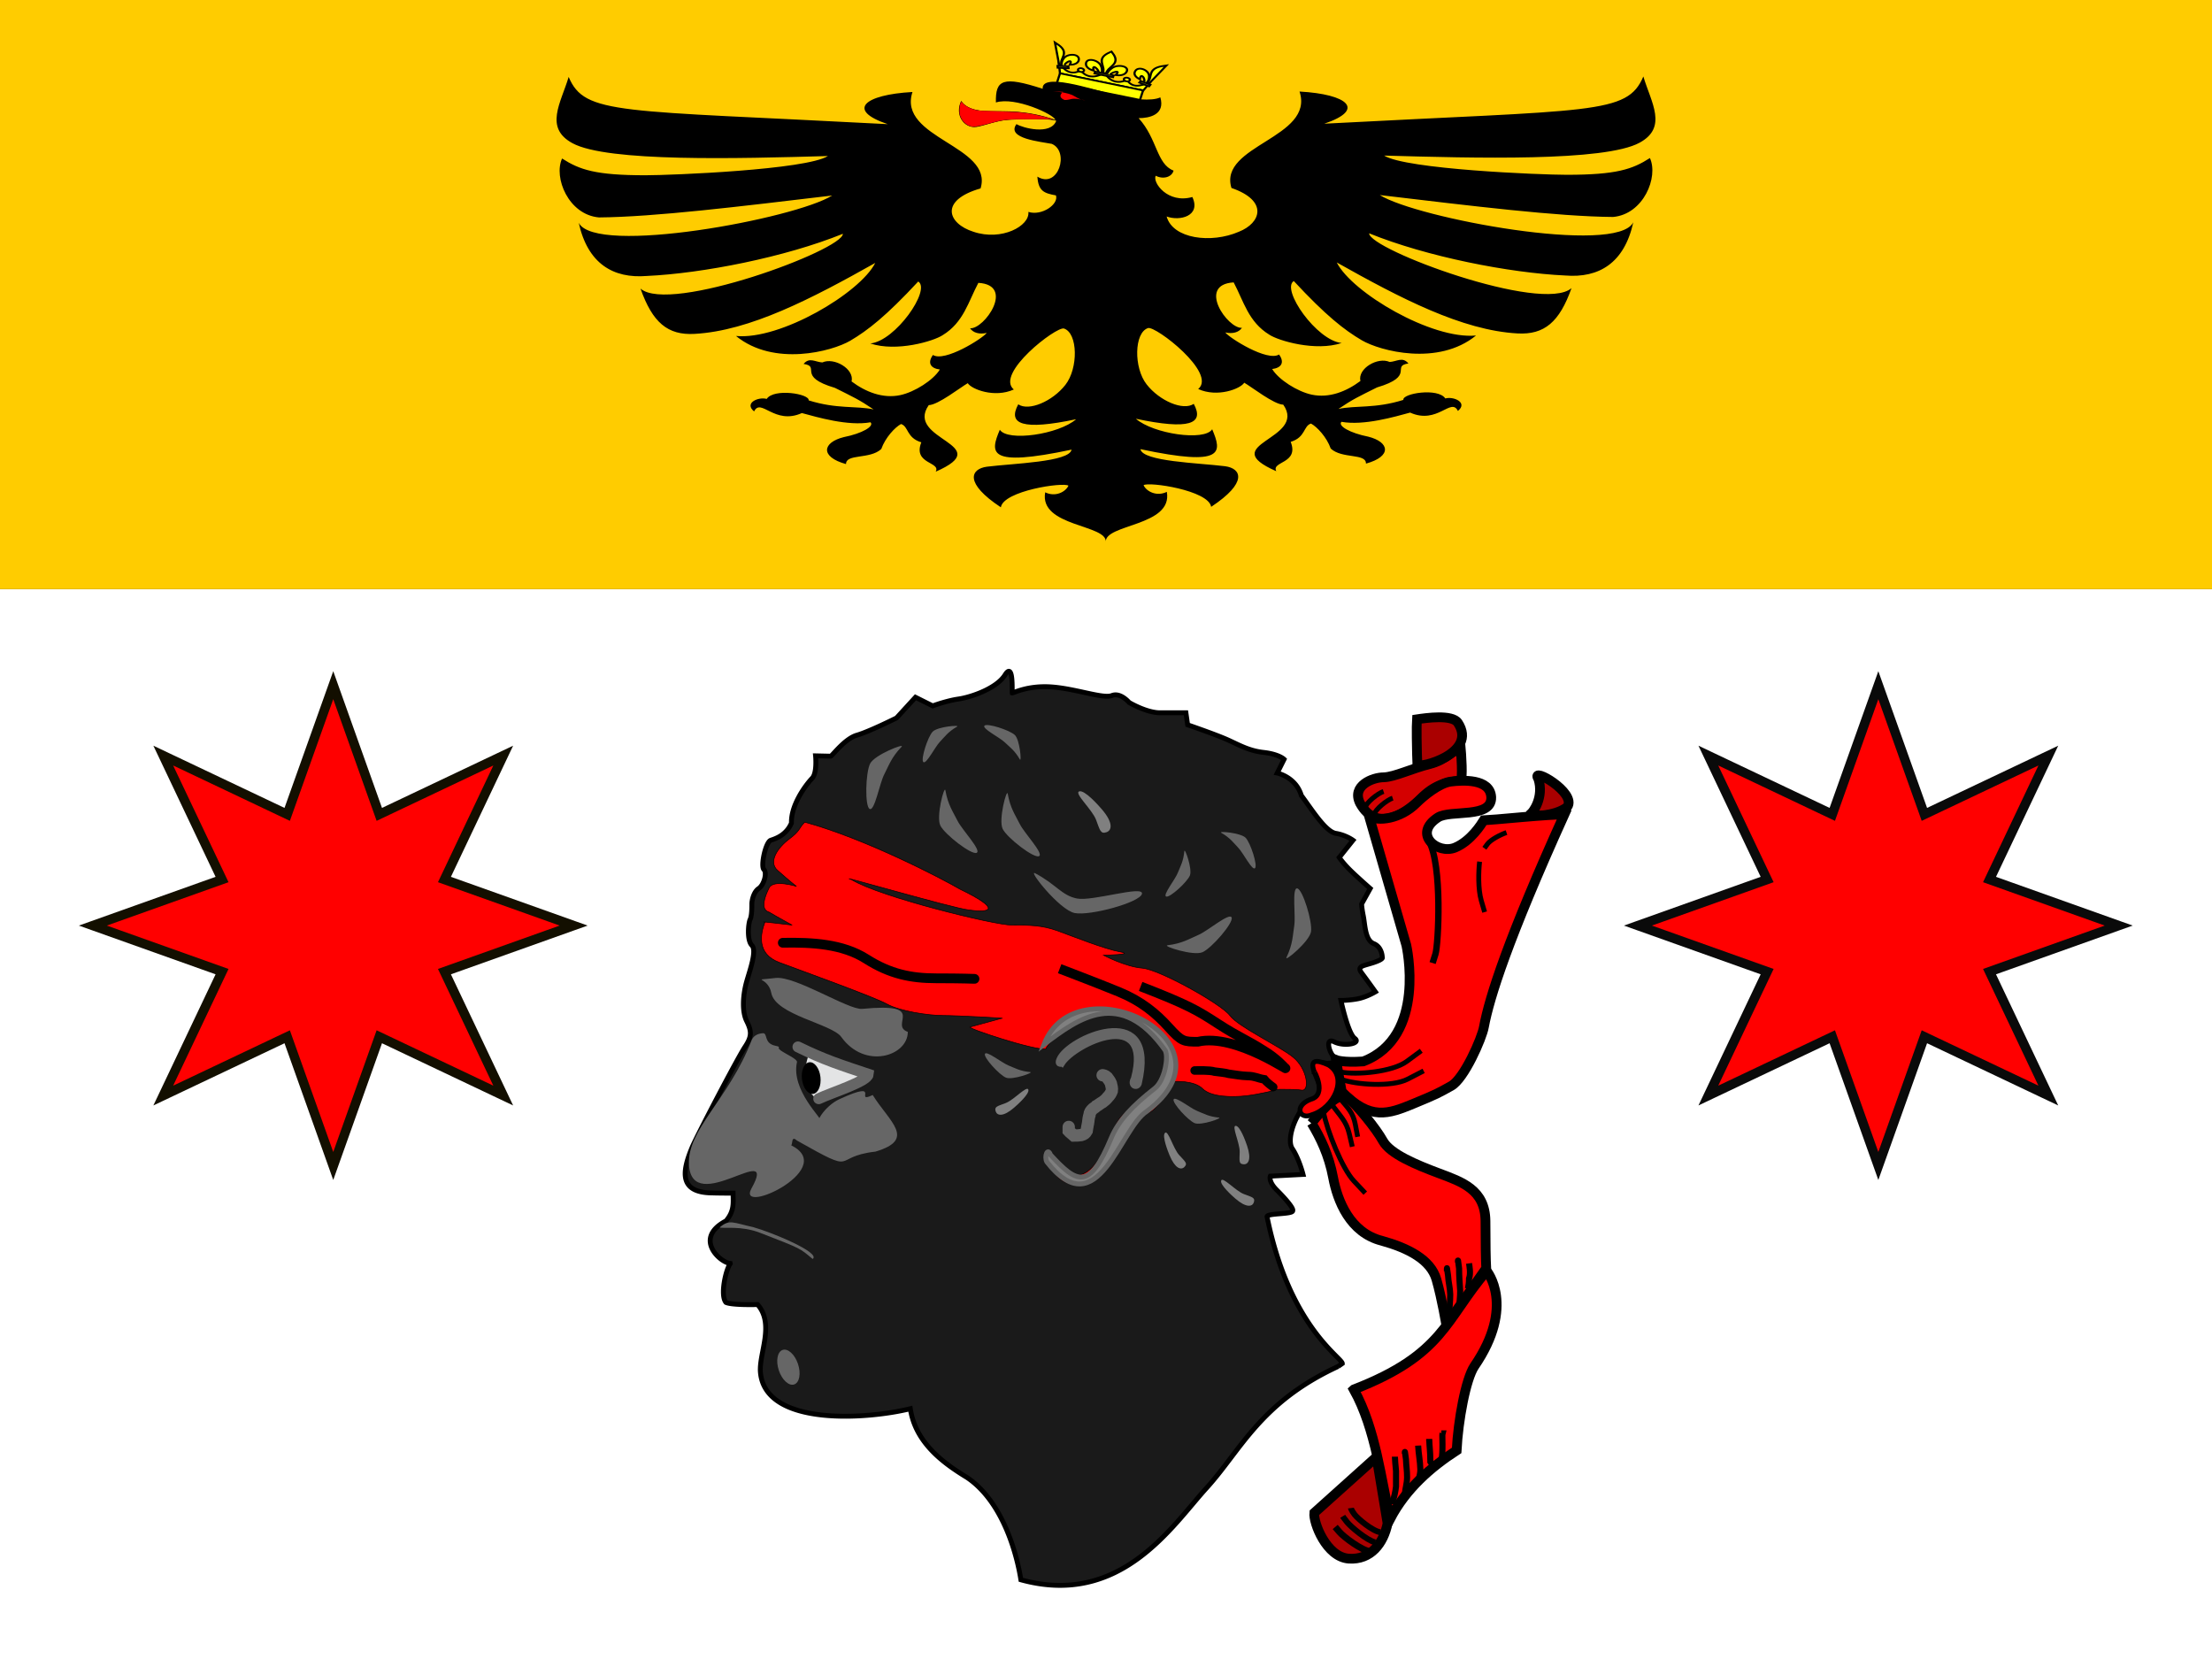 <svg xmlns="http://www.w3.org/2000/svg" width="600" height="450" fill="none"><rect width="100%" height="100%" fill="#333333" stroke="none"/><path d="M0 159.805h600V450H0z" style="fill:#fff;stroke-width:.837;stroke-linecap:square"/><path d="M0 0h600v159.805H0z" style="fill:#fc0;stroke-width:.621;stroke-linecap:square"/><g style="display:inline"><path d="m-159.5 250-38.429 13.699 17.487 36.86-36.86-17.488L-231 321.5l-13.699-38.429-36.86 17.487 17.488-36.86L-302.5 250l38.429-13.699-17.487-36.86 36.86 17.488L-231 178.5l13.699 38.429 36.86-17.487-17.488 36.86z" style="fill:red;stroke:#130f00;stroke-width:2.795;stroke-miterlimit:4;stroke-dasharray:none" transform="matrix(.912 0 0 .912 301.065 23.06)"/><path d="m-159.5 250-38.429 13.699 17.487 36.86-36.86-17.488L-231 321.5l-13.699-38.429-36.86 17.487 17.488-36.86L-302.5 250l38.429-13.699-17.487-36.86 36.86 17.488L-231 178.5l13.699 38.429 36.86-17.487-17.488 36.86z" style="display:inline;fill:red;stroke:#0a0a0a;stroke-width:2.795;stroke-miterlimit:4;stroke-dasharray:none;stroke-opacity:1" transform="matrix(.912 0 0 .912 720.165 23.06)"/></g><path stroke="#ff1919" stroke-width=".827" d="M265.881 24.816c2.61.147 3.989.468 5.178.954 1.04.484 1.778 1.268 3.604 1.458-4.302-.964-3.577-.086-5.653-.098-2.296-.945-.384-2.22-.384-2.22" style="fill:red" transform="translate(19.772)"/><g style="fill:#ff0"><path d="M43.038-247.242c-9.374 9.368-14.94 10.193-21.512 3.45-6.022 6.525-14.707 6.107-21.35-3.225-6.645 9.34-15.327 9.764-21.35 3.237-6.572 6.743-12.139 5.919-21.513-3.45l4.05 11.363 77.625-.013z" style="fill:#ff0;fill-opacity:1;fill-rule:evenodd;stroke:#000;stroke-width:2;stroke-linecap:butt;stroke-linejoin:miter;stroke-miterlimit:4;stroke-dasharray:none;stroke-opacity:1" transform="matrix(.291 .06 -.075 .232 281.08 76.93)"/><path d="M39.997-245.261c.777-2.529.768-5.029.028-7.548-1.739-7.175-13.695-9.46-13.71-1.123-.006 3.072 2.707 5.434 6.512 6.523-.026-.815-.669-3.81.76-4.077 1.979.468 3.553 3.664 3.716 5.068.024.202-.072.41-.037.61" style="display:inline;fill:#ff0;fill-opacity:1;fill-rule:evenodd;stroke:#000;stroke-width:2;stroke-linecap:butt;stroke-linejoin:miter;stroke-miterlimit:4;stroke-dasharray:none;stroke-opacity:1" transform="matrix(.291 .06 -.075 .232 281.08 76.93)"/><path d="m42.039-244.74-2.042-.521c.863-1.545 1.183-3.195 1.265-4.89.015-2.725-.57-5.488-.135-8.175.813-5.025 5.245-7.679 10.658-10.028l.338-.162z" style="fill:#ff0;fill-opacity:1;fill-rule:nonzero;stroke:#000;stroke-width:2;stroke-linecap:butt;stroke-linejoin:miter;stroke-miterlimit:4;stroke-dasharray:none;stroke-opacity:1" transform="matrix(.291 .06 -.075 .232 281.08 76.93)"/><path d="M37.275-250.143h9.726v2.206h-9.726z" style="fill:#ff0;fill-opacity:1;stroke:#000;stroke-width:2.008;stroke-miterlimit:4;stroke-dasharray:none;stroke-opacity:1" transform="matrix(-.27 -.105 -.164 .2 281.08 76.93)"/><path d="M24.337-244.178c0 1.154-1.249 2.09-2.79 2.09-1.54 0-2.789-.936-2.789-2.09s1.249-2.089 2.79-2.089c1.54 0 2.79.935 2.79 2.09z" style="fill:#ff0;fill-opacity:1;fill-rule:evenodd;stroke:#000;stroke-width:2;stroke-linecap:butt;stroke-linejoin:miter;stroke-miterlimit:4;stroke-dasharray:none;stroke-opacity:1" transform="matrix(.291 .06 -.075 .232 281.08 76.93)"/><path d="M-39.646-245.249c-.776-2.528-.767-5.028-.028-7.547 1.74-7.175 13.695-9.46 13.71-1.123.006 3.072-2.707 5.433-6.511 6.522.025-.815.668-3.81-.76-4.077-1.98.468-3.553 3.665-3.717 5.069-.023.202.073.41.038.61" style="display:inline;fill:#ff0;fill-opacity:1;fill-rule:evenodd;stroke:#000;stroke-width:2;stroke-linecap:butt;stroke-linejoin:miter;stroke-miterlimit:4;stroke-dasharray:none;stroke-opacity:1" transform="matrix(.291 .06 -.075 .232 281.08 76.93)"/><path d="m-41.687-244.728 2.041-.52c-.862-1.545-1.183-3.196-1.265-4.891-.014-2.725.57-5.487.136-8.175-.814-5.025-5.246-7.678-10.658-10.028l-.339-.161z" style="fill:#ff0;fill-opacity:1;fill-rule:nonzero;stroke:#000;stroke-width:2;stroke-linecap:butt;stroke-linejoin:miter;stroke-miterlimit:4;stroke-dasharray:none;stroke-opacity:1" transform="matrix(.291 .06 -.075 .232 281.08 76.93)"/><path d="M37.606-250.06h9.726v2.206h-9.726z" style="fill:#ff0;fill-opacity:1;stroke:#000;stroke-width:2.008;stroke-miterlimit:4;stroke-dasharray:none;stroke-opacity:1" transform="matrix(.3 .012 .022 .238 281.08 76.93)"/><path d="M-23.986-244.165c0 1.154 1.25 2.09 2.79 2.09s2.79-.936 2.79-2.09-1.25-2.09-2.79-2.09-2.79.936-2.79 2.09z" style="fill:#ff0;fill-opacity:1;fill-rule:evenodd;stroke:#000;stroke-width:2;stroke-linecap:butt;stroke-linejoin:miter;stroke-miterlimit:4;stroke-dasharray:none;stroke-opacity:1" transform="matrix(.291 .06 -.075 .232 281.08 76.93)"/><path d="M-2.372-245.78c-.077-2.6-.904-5.016-2.443-7.305-4.03-6.595-16.34-6.437-13.626 1.628 1 2.972 4.396 4.719 8.432 5.018-.292-.783-1.894-3.551-.6-4.093 2.068.061 4.636 2.84 5.253 4.166.09.19.064.41.164.598" style="display:inline;fill:#ff0;fill-opacity:1;fill-rule:evenodd;stroke:#000;stroke-width:2;stroke-linecap:butt;stroke-linejoin:miter;stroke-miterlimit:4;stroke-dasharray:none;stroke-opacity:1" transform="matrix(.291 .06 -.075 .232 281.08 76.93)"/><path d="M-8.4-245.692v2.162H8.752v-2.162H.176Z" style="fill:#ff0;fill-opacity:1;stroke:#000;stroke-width:2;stroke-miterlimit:4;stroke-dasharray:none;stroke-opacity:1" transform="matrix(.291 .06 -.075 .232 281.08 76.93)"/><path d="M2.727-245.78c.077-2.6.904-5.016 2.443-7.305 4.03-6.595 16.34-6.437 13.626 1.628-1 2.972-4.396 4.719-8.432 5.018.292-.783 1.894-3.551.6-4.093-2.068.061-4.636 2.84-5.253 4.166-.09.19-.064.41-.164.598" style="display:inline;fill:#ff0;fill-opacity:1;fill-rule:evenodd;stroke:#000;stroke-width:2;stroke-linecap:butt;stroke-linejoin:miter;stroke-miterlimit:4;stroke-dasharray:none;stroke-opacity:1" transform="matrix(.291 .06 -.075 .232 281.08 76.93)"/><path d="M-.074-271.118c-3.97 3.67-6.875 7.38-5.6 12.262.696 2.666 2.37 5.106 3.475 7.688.619 1.627.997 3.283.825 4.987l3.087.013c-.172-1.705.206-3.36.825-4.988 1.105-2.582 2.792-5.034 3.488-7.7 1.274-4.878-1.635-8.581-5.6-12.25l-.25-.237z" style="fill:#ff0;fill-opacity:1;fill-rule:nonzero;stroke:#000;stroke-width:2;stroke-linecap:butt;stroke-linejoin:miter;stroke-miterlimit:4;stroke-dasharray:none;stroke-opacity:1" transform="matrix(.291 .06 -.075 .232 281.08 76.93)"/><path d="M.063-235.905v.013l-38.7.025v11.087l38.7.075v-.012l38.7-.075v-11.088z" style="fill:#ff0;fill-opacity:1;fill-rule:evenodd;stroke:#000;stroke-width:2;stroke-linecap:round;stroke-linejoin:round;stroke-miterlimit:4;stroke-dasharray:none;stroke-opacity:1" transform="matrix(.291 .06 -.075 .232 281.08 76.93)"/></g><path d="M243.48 34.26c-1.282-.375-2.407-1.545-2.873-2.986-.237-.734-.19-2.456.085-3.11.084-.202.18-.434.213-.517.041-.103.14-.047.312.18.734.959 2.625 1.864 4.53 2.168.756.12 2.376.194 5.779.262 2.6.052 4.876.117 5.056.144.18.027.92.126 1.642.22.722.093 2.022.312 2.89.486 1.574.317 4.856 1.217 4.749 1.302-.032.025-.758-.003-1.615-.063-3.092-.216-9.56-.073-11.868.261-.614.09-2.429.515-4.033.946-3.152.848-3.976.967-4.867.706z" style="fill:red;stroke:#130f00;stroke-width:0" transform="translate(19.772)"/><path fill="#000" fill-rule="evenodd" d="M280.164 147.068c.56-4.854-18.13-4.116-16.43-13.527 2.753 1.362 5.537-.112 6.308-1.802-1.33-1.026-17.653 1.386-18.336 5.866-9.998-6.604-8.223-10.41-3.787-11.016 7.197-.899 22.411-1.267 22.97-4.629-22.961 4.87-22.083.842-19.463-5.393 2.112 3.295 15.979 1.259 20.703-2.855-14.491 3.071-18.656 1.387-15.7-4.04 2.844 1.93 9.25-.771 12.785-5.282 3.54-4.51 3.4-14.04-.386-15.278-2.056-.637-18.78 12.251-13.604 16.537-5.243 2.377-11.503-.078-12.489-1.713-1.946 1.103-8.075 5.92-10.588 5.953-6.613 9.52 18.737 10.66 1.889 18.054 1.47-2.717-6.26-1.995-3.902-7.964-4.083-1.24-3.41-4.311-5.504-4.964-1.653.892-4.257 3.673-5.36 6.783-3.077 2.863-9.605 1.205-9.557 4.082-7.15-1.97-6.38-5.876-.616-7.312 4.93-.979 8.349-2.926 7.26-4.024-6.127 1.096-14.486-1.394-18.62-2.504-7.44 3.338-11.113-4.24-12.958-.448-2.806-2.28 1.168-4.019 3.416-3.387 1.95-2.97 11.722-1.375 11.375.392 7.655 2.411 12.795 1.428 17.617 2.456-4.061-2.736-5.362-3.276-10.468-5.839-10.543-3.122-3.713-5.788-8.517-6.5 1.582-1.913 3.146-.514 5.08-.404 3.203-1.455 8.745 1.769 7.936 5.156 3.771 2.819 8.449 4.726 13.215 3.706 3.868-.829 8.962-4.05 10.73-6.947-2.516-.308-3.437-1.782-1.875-3.944 3.148 2.012 13.415-4.428 14.591-5.981-1.998.453-3.698-.031-4.52-1.254 3.846.307 12.308-11.726 2.245-12.322-2.728 5.12-3.987 10.706-9.68 14.186-2.439 1.634-12.536 4.625-19.628 2.25 6.79-.616 16.54-14.594 13-16.806-8.707 9.38-13.714 13.286-18.442 16.065-4.993 2.923-20.732 7.087-30.99-1.287 12.03 1.146 33.638-11.628 37.771-19.815-17.262 9.705-33.991 18.415-48.99 19.246-7.342.421-11.434-3.113-14.684-12.285 7.894 6.922 54.895-10.44 54.895-14.864-15.643 6.346-38.05 10.743-53.185 11.438-9.107.746-16.029-3.331-18.464-14.427 4.499 9.006 58.732-1.107 68.75-7.392-25.032 2.968-48.145 5.821-63.274 5.942-8.263-.736-12.354-10.821-9.994-15.982 4.768 3.05 9.05 4.545 22.593 4.545 7.143 0 43.61-1.488 49.514-5.215-24.422.696-59.8 1.673-69.287-3.48-7.706-4.185-3.173-10.853-1.034-17.975 4.425 10.399 13.396 8.936 86.547 12.808-11.294-3.8-6.428-7.993 6.712-8.723-4.148 12.606 22.043 14.535 18.469 26.156-11.28 3.239-8.906 9.557-1.923 11.757 7.649 2.587 15.32-1.589 14.894-5.39 3.606 1.155 8.281-2.055 7.477-4.477-3.304-.6-4.766-1.208-5.037-5.09 5.686 3.455 8.806-6.834 3.902-8.893-2.883-.576-12.47-1.433-9.57-5.355 1.692 1.043 9.267 3.083 10.786-.891-1.208-.583-7.846-.584-12.773-.293-3.42.19-6.828 1.685-8.988 1.97-3.278.328-5.85-3.236-4.018-7.088 1.782 2.796 6.317 2.778 8.01 2.799 3.91.05 9.726-.34 17.538 2.35-.37-1.462-10.966-6.36-16.134-4.717-.155-6.209 1.906-7.213 12.684-3.712-.32-4.39 12.776-.075 19.2 1.57 4.97 1.324 10.368 1.873 12.717.756 1.38 4.69-2.933 5.646-5.89 5.64 5.117 5.613 4.814 12.445 9.48 14.228-.453 1.77-2.819 2.457-4.847 1.391-.92 1.829 3.279 7.667 9.94 5.768 2.416 5.156-3.417 6.617-6.975 5.284 1.66 6.068 12.068 7.407 19.585 4.144 5.974-2.35 8.109-8.395-2.005-11.88-3.572-11.621 22.617-13.548 18.469-26.155 13.135.73 18.008 4.923 6.711 8.724 73.148-3.873 82.12-2.41 86.548-12.81 2.135 7.124 6.67 13.791-1.036 17.975-9.488 5.153-44.864 4.176-69.287 3.48 5.907 3.727 42.375 5.215 49.513 5.215 13.548 0 17.828-1.495 22.592-4.544 2.366 5.16-1.726 15.245-9.99 15.981-15.132-.12-38.242-2.973-63.273-5.941 10.015 6.285 64.25 16.397 68.753 7.39-2.44 11.098-9.365 15.174-18.468 14.428-15.132-.695-37.543-5.09-53.185-11.438 0 4.423 46.998 21.786 54.893 14.866-3.253 9.171-7.344 12.706-14.68 12.284-15.001-.83-31.726-9.54-48.994-19.247 4.13 8.188 25.745 20.961 37.773 19.815-10.26 8.374-26.002 4.21-30.988 1.289-4.732-2.78-9.736-6.688-18.444-16.067-3.54 2.212 6.212 16.19 12.997 16.806-7.09 2.376-17.187-.616-19.626-2.25-5.693-3.48-6.95-9.066-9.677-14.186-10.063.596-1.603 12.629 2.242 12.322-.821 1.224-2.521 1.707-4.518 1.254 1.175 1.553 11.444 7.994 14.59 5.98 1.561 2.165.64 3.637-1.872 3.945 1.765 2.899 6.858 6.12 10.729 6.947 4.764 1.021 9.44-.887 13.209-3.705-.805-3.387 4.732-6.612 7.937-5.157 1.937-.11 3.498-1.51 5.085.404-4.806.712 2.02 3.378-8.519 6.5-5.11 2.563-6.409 3.103-10.467 5.84 4.823-1.027 9.956-.045 17.614-2.457-.345-1.767 9.43-3.361 11.378-.392 2.242-.63 6.218 1.11 3.417 3.388-1.849-3.792-5.52 3.786-12.963.448-4.133 1.11-12.488 3.599-18.616 2.503-1.092 1.098 2.333 3.047 7.254 4.025 5.766 1.435 6.54 5.34-.61 7.311.043-2.877-6.48-1.218-9.56-4.082-1.101-3.11-3.705-5.89-5.357-6.783-2.095.653-1.422 3.725-5.505 4.964 2.358 5.97-5.371 5.248-3.902 7.964-16.849-7.394 8.504-8.533 1.891-18.054-2.515-.032-8.643-4.85-10.59-5.953-.986 1.635-7.246 4.09-12.487 1.713 5.176-4.286-11.55-17.174-13.604-16.536-3.788 1.237-3.927 10.768-.386 15.277 3.532 4.51 9.939 7.213 12.782 5.282 2.957 5.428-1.208 7.113-15.7 4.04 4.725 4.114 18.591 6.151 20.703 2.855 2.62 6.235 3.499 10.264-19.462 5.393.559 3.363 15.774 3.732 22.97 4.63 4.435.606 6.21 4.411-3.787 11.015-.681-4.479-17.006-6.89-18.336-5.866.77 1.69 3.557 3.164 6.308 1.802 1.702 9.411-16.987 8.674-16.56 13.656z" clip-rule="evenodd" style="stroke-width:1.672" transform="translate(19.772)"/><path fill="#ff1919" fill-rule="evenodd" d="M265.881 24.816c2.61.147 3.989.468 5.178.954 1.04.484 1.778 1.268 3.604 1.458-4.302-.964-3.577-.086-5.653-.098-2.296-.945-.384-2.22-.384-2.22" clip-rule="evenodd" style="fill:red;stroke-width:1.653" transform="translate(19.772)"/><path d="M243.076 34.092c-1.144-.478-2.068-1.552-2.455-2.854-.236-.79-.144-2.564.167-3.24l.195-.426.474.517c.627.685 1.963 1.384 3.284 1.718.922.233 1.722.287 5.759.384 5.26.128 7.702.337 10.425.893 1.514.309 4.748 1.145 4.748 1.227 0 .012-2.652.021-5.892.022-6.857.002-7.044.022-11.563 1.243-3.167.856-4.103.95-5.142.516z" style="fill:red;stroke:#130f00;stroke-width:0" transform="translate(19.772)"/><g style="display:inline"><g style="display:inline"><g transform="matrix(1.322 0 0 1.322 78.246 -139.125)"><path d="M215.368 385.603c-16.007 7.403-19.919 17.152-26.987 24.928-7.07 7.775-17.608 24.502-38.107 18.847-.643-4.189-3.291-15.742-11.02-20.968-4.777-2.91-10.604-7.069-11.664-14.137-8.482 2.12-29.724 3.816-30.749-7.422-.353-3.888 2.977-9.845-.585-13.945-.804.025-5.312.115-6.494-.436-1.237-1.46-.016-6.776.88-7.956l-.01-.05c-2.115-.192-7.575-5.181-.86-8.716 1.771-2.081 1.461-3.782 1.455-5.7-1.11.014-3.836-.017-4.235-.044-7.078-.026-6.169-4.593-4.13-9.453 1.414-3.181 9.384-18.379 10.798-20.5 1.414-2.12 1.414-3.18.354-5.301-1.06-2.12-.707-5.655 0-8.129.706-2.474 2.12-6.362 1.06-7.422-1.06-1.06-.707-4.595-.354-5.302.354-.707.354-2.474.354-3.18 0-.707.353-2.475 1.414-3.181 1.06-.707 1.767-3.181 1.06-3.888-.707-.707.353-5.655 1.414-6.009 1.06-.353 3.18-1.06 4.24-3.534-.124-3.49 2.617-7.451 4.242-9.19 1.06-1.06.707-4.594.707-4.594l3.11.071c.338-.113 2.898-3.605 5.372-4.312 2.474-.707 8.13-3.534 8.13-3.534l3.887-4.242 3.534 1.767s2.828-1.06 5.302-1.413c2.474-.354 7.776-2.12 9.543-4.948 1.767-2.828 1.413 3.365 1.47 3.703.226.057 3.124-1.583 8.072-1.23 4.949.354 10.603 2.475 12.37 1.768 1.768-.707 3.535 1.414 3.535 1.414s3.534 2.12 6.362 2.12h5.301l.354 2.474s5.301 1.824 7.775 2.884c2.474 1.06 4.595 2.418 7.776 2.771 3.18.354 4.241 1.414 4.241 1.414l-1.414 2.827s3.817.778 4.948 4.595c2.121 2.828 4.949 7.422 7.07 7.776 2.12.353 3.533 1.413 3.533 1.413l-2.827 3.535s.707 1.06 2.12 2.474c1.414 1.414 4.242 3.888 4.242 3.888l-1.767 3.18s0 .707.353 2.474c.354 1.768.354 4.949 2.12 5.655 1.768.707 1.768 2.828 1.768 2.828s.353.353-1.767 1.06c-2.12.707-3.535.707-2.474 2.12a273.75 273.75 0 0 1 2.827 3.889s-1.767 1.06-3.534 1.413c-1.767.354-3.535.354-3.535.354s1.414 6.715 2.828 7.775c1.414 1.06-2.12 1.768-4.241.707-2.12-1.06-.796 3.181.618 3.535 1.414.353-.513.848-2.174.865-1.414-.353-3.234-.106-2.42 1.98 1.06 2.827 2.209 4.223-.619 5.637-2.827 1.414-5.39 7.776-3.976 9.896 1.413 2.12 2.209 5.302 2.209 5.302l-6.715.353s-.46 1.06 1.307 2.828c1.767 1.767 3.535 3.781 3.287 4.276.054.765-5.319.454-5.265 1.22 4.57 22.592 15.426 28.928 15.44 30.118l-.859.602z" style="fill:#1a1a1a;fill-rule:evenodd;stroke:#000"/><path d="M102.756 277.383c-2.356 1.767-4.417 4.71-2.356 6.477 2.65 2.356 3.828 3.24 3.828 3.24s-4.711-1.473-5.594.293c-.884 1.767-1.914 4.454 0 5.006 1.472.883 4.71 2.65 4.71 2.65s-7.36-.884-5.594-.59c-.883 2.356-1.766 6.478 2.945 8.245 4.71 1.766 19.432 7.066 22.082 8.538 2.65 1.472 8.538 2.356 11.483 2.356 2.944 0 13.839.588 12.071.588l-6.477 1.767c-1.105.11 13.397 4.93 15.532 4.49 1.14-2.65 15.972-16.562 24.216.515.883 3.828-2.061 9.717-5.006 10.894-2.944 1.178-4.416 2.65-5.594 5.889-1.177 3.239-4.193 9.016-7.433 8.539-4.455-2.908-6.405-2.65-4.344-.295 2.282 3.24 7.618 3.387 10.305-.589 2.245-2.76 4.268-9.9 8.833-11.777 2.355-.883 5.3-6.478 5.3-6.478s4.122-.294 5.888 1.473c1.767 1.766 6.183 1.766 8.833 1.472 2.65-.295 7.104-1.288 5.631-1.288-1.472 0 4.087-.184 5.853.11 1.767.295 1.177-4.416-1.768-6.772-2.944-2.355-11.188-6.183-12.955-8.538-1.766-2.356-14.427-9.422-17.96-9.717-3.533-.294-7.95-2.65-7.95-2.65s6.626-.11 3.387-.698c-3.238-.589-9.57-3.129-12.808-4.307-3.239-1.177-5.889-1.177-9.422-1.177-3.533 0-26.988-5.745-32.84-9.316-4.417-1.473 20.952 5.893 23.897 6.187 5.005.737 6.588-.257-1.656-4.232-3.533-2.061-19.268-10.313-31.862-13.76-1.289 1.289-.82 1.688-3.175 3.455z" style="fill:red;fill-opacity:1;fill-rule:evenodd;stroke:#000;stroke-width:.125px"/><path d="M167.048 325.854c.114.013.59.097.894.416.338.436.624.827.794 1.248.126.561.29 1.025.2 1.56-.191.523-.447.895-.796 1.247-.393.486-.68.732-1.092 1.04-.46.218-.902.643-1.292.832-.186.253-.666.439-.894.728-.265.355-.47.531-.497 1.04-.172.505-.229 1.127-.298 1.663-.097.59-.236 1.145-.298 1.664-.248.445-.519.674-1.093.832-.474.084-.966.104-1.49.104-.297-.284-.803-.605-1.093-.936v-.832" style="fill:none;stroke:#666;stroke-width:2.53px;stroke-linecap:round;stroke-opacity:1"/><path d="M158.768 323.534c2.54-4.088 18.45-11.601 14.584 2.983-.884 1.546.773 2.21 1.215 1.105 4.088-17.236-13.48-10.055-16.241-5.525-1.105 1.879.442 1.547.442 1.437z" style="fill:#666;fill-opacity:1;fill-rule:evenodd;stroke:#666;stroke-width:1px;stroke-opacity:1"/><path d="M101.426 298.674c5.966-.11 12.264.221 17.125 3.315 4.861 3.094 9.17 3.977 14.363 3.977s7.845.11 7.845.11v0" style="fill:none;stroke:#000;stroke-width:2px;stroke-linecap:round"/><path d="M174.85 307.63c9.97 3.86 11.737 4.995 15.947 7.72 4.21 2.724 5.766 3.178 9.31 5.448 2.638 1.589 4.21 3.405 4.21 3.405 2.27 1.816-9.85-7.038-17.724-5.221-2.88 0-3.324 0-5.983-2.952-2.658-2.95-5.76-5.448-10.192-7.264-4.43-1.816-12.185-4.768-12.185-4.768" style="fill:none;stroke:#000;stroke-width:1.976px"/><path d="M185.929 324.884c.604 0 3.12-.095 4.086.227.844.114 2.194.224 2.952.454 1.283.153 2.467.42 3.859.454 1.497.014 2.03.47 3.405.681.43.538 1.243 1.183 1.816 1.59" style="fill:none;stroke:#000;stroke-width:1.75px;stroke-linecap:round"/><path d="M106.642 321.886c-1.765 5.852.552 7.759 1.713 8.87l10.158-5.02z" style="display:inline;opacity:1;vector-effect:none;fill:#e3e4e5;fill-opacity:1;stroke:none;stroke-width:.125px;stroke-linecap:butt;stroke-linejoin:miter;stroke-miterlimit:4;stroke-dasharray:none;stroke-dashoffset:0;stroke-opacity:1"/><path d="M104.539 320.044c5.427 2.661 8.772 3.71 14.42 5.603-.154 1.484-7.505 3.757-10.158 5.02" style="fill:none;fill-opacity:1;stroke:#666;stroke-width:2.25;stroke-linecap:round;stroke-miterlimit:4;stroke-dasharray:none;stroke-opacity:1"/><path d="M240.5 258.367c.116 1.29.521 6.918-.04 6.982-3.178.454-5.37.986-8.094 3.71-2.725 2.724-8.96 7.363-12.494.996-1.816-3.632 2.607-5.331 4.877-5.331 2.231-.078 5.737-1.802 9.37-2.71 3.632-.908 5.106-3.241 5.56-2.787z" style="fill:#d40000;stroke:#000;stroke-width:2px;stroke-linecap:butt;stroke-linejoin:miter"/><path d="M254.814 272.274c.497-.274 2.853-3.421 1.634-7.257-1.767-2.65 7.999 2.853 5.938 5.797-2.608 2.032-7.776 2.007-7.572 1.46zM231.556 259.984c-.042-.6-.114-5.973-.023-7.159 1.825-.274 7.228-1.057 8.406.71 4.188 6.328-8.01 9.48-8.305 8.597z" style="fill:#a00;stroke:#000;stroke-width:2px;stroke-linecap:butt;stroke-linejoin:miter"/><path d="m221.705 272.672 7.655 26.499s4.322 18.81-8.833 23.848c-4.122.295-5.594-.294-5.594-.294l1.178 6.477c5.839 6.022 9.604 4.6 14.61 2.538 5.005-2.06 5.208-2.222 7.858-3.695 2.65-1.472 6.303-9.77 6.71-12.13 1.136-6.1 4.971-18.083 16.487-43.537-2.077-.183-15.625 1.186-16.538 1.186-.456.73-2.586 4.21-5.867 5.586-3.604 1.472-8.795-2.772-3.533-6.183 2.57-1.64 11.102.292 10.943-4.164-.217-3.872-5.938-3.492-8.294-3.197-2.355.294-5.594 2.944-7.066 4.416-3.297 3.297-7.95 3.828-9.716 2.65z" style="fill:red;stroke:#000;stroke-width:2px;stroke-linecap:butt;stroke-linejoin:miter;stroke-opacity:1"/><path d="M209.928 335.68c1.766 2.944 3.533 6.477 4.416 11.188.884 4.711 3.434 11.3 10.01 12.955 5.3 1.472 10.011 3.828 11.19 7.95 1.177 4.122 2.019 9.38 2.019 9.289l8.194-11.595c-.091-1.551-.154-5.329-.154-9.745-.09-6.424-4.851-7.991-9.562-9.758-4.711-1.766-9.99-3.96-11.462-6.61-1.472-2.65-5.23-7.207-7.29-8.974-2.061-1.766-7.361 5.3-7.361 5.3z" style="fill:red;stroke:#000;stroke-width:2px;stroke-linecap:butt;stroke-linejoin:miter"/><path d="M218.588 390.336c4.551 8.184 5.593 18.692 7.465 26.522 3.248-6.169 8.303-10.566 13.633-14.028.312-6.141 1.868-14.62 3.634-17.27 8.533-12.435 2.528-19.554 2.528-19.554-8.527 10.014-8.82 17.178-27.245 24.316z" style="fill:red;stroke:#000;stroke-width:2px"/><path d="M210.479 415.63c-.235 2.032 2.483 9.093 7.084 9.409 4.52.31 7.127-3.167 7.953-7.231l-2.265-13.647z" style="fill:#a00;stroke:#000;stroke-width:2px"/><path d="M210.447 325.111c-.908-2.497.454-2.497 2.951-1.362 4.087 2.497 1.135 8.854-3.405 10.216-2.497 1.135-3.86-1.816-.227-3.178 3.405-.908.681-5.903.681-5.676h.227z" style="fill:red;fill-rule:evenodd;stroke:#000;stroke-width:1px"/><path d="M239.96 363.96v.307c0-.83-.015-.408.227 1.232 0 1.666.124 3.065.227 4.619 0 1.286-.153 2.208-.227 3.387M237.69 365.497v.562c0-1.04-.03-.746.227.843.09 1.585.409 2.412.454 3.936 0 1.547-.185 2.747-.227 4.217M236.554 399.347h.227c-.06.213 0 1.43 0 2.243 0 1.224-.023 2.418-.227 3.205M234.057 400.482v.454-.454.454-.454c.05 1.677.227 2.605.227 4.313 0 .522.098.918-.227 1.135M231.787 401.844c.092 1.828.398 3.025.454 4.903 0 .944-.19 1.05-.227 1.907M229.063 403.227v.286c0-.774-.015-.38.227 1.148.041 1.41.227 2.169.227 3.73-.043 1.498-.374 2.122-.454 3.441M227.02 404.114c0 .406.122 1.98.227 2.951v3.178c-.126 1.058-.357 2.195-.682 2.952v.68M242.23 364.46c.058.426.394 2.054 0 3.1 0 .926-.106 1.4-.227 2.068" style="fill:none;stroke:#000;stroke-width:1.25px"/><path d="M216.016 325.204c3.047.625 10.468 0 13.437-2.187l2.969-2.188M216.026 326.698c2.91 1.097 10.338 1.65 13.614-.043l3.277-1.692" style="fill:none;stroke:#000"/><path d="M215.781 330.673c1.563 1.875 2.657 2.813 3.125 5.313l.47 2.5M213.906 331.61c1.875 2.657 3.125 3.594 3.75 6.25l.625 2.657" style="fill:none;stroke:#000;stroke-width:1px"/><path d="M212.344 333.33c.781 4.062 3.906 11.718 6.25 14.218l2.344 2.5" style="fill:none;stroke:#000"/><path d="M224.06 419.629c-1.577-.204-4.644-2.75-5.332-3.665-.689-.915-.739-1.3-.739-1.3" style="fill:none;stroke:#000;stroke-width:1.196px"/><path d="M222.97 421.697c-1.705-.413-5.024-3.205-5.769-4.15-.745-.944-.896-1.19-.896-1.19" style="fill:none;stroke:#000;stroke-width:1.196px"/><path d="M222.034 423.602c-1.8-.198-5.524-3.017-6.395-4.038l-.872-1.021" style="fill:none;stroke:#000;stroke-width:1.353px"/><path d="M244.398 282.038c-.23 1.896-.345 5.63.344 7.986l.69 2.356M249.913 276.063c-1.321.46-3.275 1.494-3.907 2.356l-.632.862" style="fill:none;stroke:#000;stroke-width:1px"/><path d="M233.968 277.764c2.846 5.003 1.963 21.347 1.374 23.208l-.59 1.862" style="fill:none;stroke:#000;stroke-width:1.315px"/><path d="M224.688 267.626c-1.172.39-3.594 2.305-3.79 3.36" style="fill:none;stroke:#000;stroke-width:1px"/><path d="M226.563 268.993c-1.172.39-3.594 2.305-3.79 3.36" style="fill:none;stroke:#000"/><path d="m109.212 321.667-.08 5.639" style="fill:#000;fill-opacity:1;stroke:none"/><path d="M179.899 320.766c.695 1.447-.11 6.194-2.167 7.799-4.478 3.492-7.418 6.567-8.909 10.15-4.519 10.858-7.052 9.339-12.46 3.475-.627-1.668-1.33.395-.763 1.44 10.508 13.448 15.04-6.984 20.5-10.358 19.546-14.564-14.534-30.797-21.099-13.717 7.05-5.377 15.714-11.753 24.898 1.21z" style="fill:gray;fill-opacity:1;fill-rule:evenodd;stroke:#666;stroke-width:1px;stroke-opacity:1"/><ellipse cx="69.123" cy="336.579" rx="1.91" ry="3.267" style="opacity:1;vector-effect:none;fill:#000;fill-opacity:1;stroke:none;stroke-width:.136px;stroke-linecap:butt;stroke-linejoin:miter;stroke-miterlimit:4;stroke-dasharray:none;stroke-dashoffset:0;stroke-opacity:1;marker:none;paint-order:markers stroke fill" transform="rotate(-6.583)"/></g><path d="M-952.162-25.32c17.075 6.776-15.329 21.955-10.534 13.314 8.193-14.765-17.62 8.74-18.568-7-.627-10.427 11.798-19.36 18.578-36.897.535-1.384 1.769-2.022 3.328-2.144 1.56-.122.192 2.956 3.699 3.71 2.114.453.22.37 1.595 1.38 1.377 1.01 5.051 2.605 4.858 3.479-1.855 8.379 7.737 16.947 7.03 17.422-1.976 1.327.924-4.316 5.676-6.475 12.936-5.88 3.943 1.596 9.765-1.178 4.99 8.007 13.037 13.182.795 16.802-13.45 1.519-4.54 7.29-23.267-3.284-2.419-2.187-.448 3.398-2.955.87zM-916.312-58.44c0 7.18-12.746 11.266-19.75 1.5-2.787-3.884-19.474-6.508-20.75-13-1.023-5.205-6.638-3.563 1.25-4.5 5.831-.69 21.688 9.546 25.686 9.165 19.858-1.896 7.814 4.746 13.564 6.836zM-948.902 40.115c.943 2.83.433 5.548-1.139 6.072-1.571.524-3.61-1.345-4.553-4.175-.943-2.829-.434-5.547 1.138-6.071 1.572-.524 3.61 1.345 4.554 4.174zM-901.568-121.1c1.327 2.672 7.178 8.773 5.694 9.51-1.483.738-9.454-5.409-10.781-8.08-1.327-2.67 1.207-12.096 1.492-10.464.752 4.32 2.268 6.364 3.595 9.035z" style="fill:#666;fill-opacity:1" transform="matrix(.914 0 0 .914 1083.753 333.313)"/><path d="M-860.458-121.405c-1.172-3.068-6.564-7.869-4.99-8.407 1.573-.539 5.72 4.154 6.698 5.29 3.457 4.014 3.004 6.243 1.44 6.807-1.845.665-1.975-.622-3.148-3.69z" style="fill:gray;fill-opacity:1" transform="matrix(.914 0 0 .914 1083.753 333.313)"/><path d="M-972.158-.411c1.24.41 6.33-.591 11.986 1.59 12.508 4.827 11.74 4.554 15.616 7.773 2.574-1.838-12.203-7.94-17.616-9.446-6.057-1.314-7.054-2.42-9.986.083zM-866.096-98.02c4.556.887 19.7-3.976 19.275-1.428-.426 2.548-15.384 6.63-19.94 5.742-4.556-.886-14.069-13.003-11.764-11.806 6.1 3.17 7.873 6.605 12.43 7.492zM-906.794-144.525c-1.446 1.506-4.082 6.804-4.918 6-.837-.802 1.327-7.508 2.773-9.014 1.445-1.506 8.254-2.065 7.246-1.492-2.667 1.518-3.656 3-5.101 4.506zM-830.028-87.24c2.74-1.178 9.155-6.684 9.81-5.161.654 1.522-5.923 9.141-8.663 10.319-2.74 1.178-12.011-1.873-10.366-2.067 4.354-.513 6.479-1.914 9.219-3.091zM-923.33-134.816c-1.37 2.649-2.836 10.975-4.307 10.213-1.472-.761-1.223-10.824.148-13.472 1.37-2.65 10.472-6.173 9.323-4.98-3.04 3.16-3.794 5.59-5.164 8.239zM-801.628-89.969c.469-2.945-.757-11.31.879-11.05 1.636.261 4.562 9.892 4.094 12.837-.47 2.946-8.002 9.152-7.287 7.657 1.893-3.954 1.845-6.498 2.314-9.444zM-836.228-105.573c-.77 1.94-4.496 6.538-3.418 6.966 1.078.428 6.28-4.325 7.05-6.265.77-1.94-1.548-8.368-1.652-7.213-.273 3.057-1.21 4.572-1.98 6.512zM-883.068-120.1c1.327 2.672 7.178 8.773 5.694 9.51-1.483.738-9.454-5.409-10.781-8.08-1.327-2.67 1.207-12.096 1.492-10.464.752 4.32 2.268 6.364 3.595 9.035zM-818.196-113.025c1.446 1.506 4.081 6.804 4.918 6 .837-.802-1.327-7.508-2.773-9.014-1.446-1.506-8.255-2.065-7.247-1.492 2.668 1.518 3.656 3 5.102 4.506zM-887.567-144.396c-1.506-1.446-6.804-4.081-6-4.918.802-.837 7.508 1.327 9.014 2.773 1.506 1.446 2.065 8.255 1.492 7.247-1.517-2.668-3-3.656-4.506-5.102zM-886.469-48.49c-1.94-.77-6.538-4.495-6.965-3.417-.428 1.078 4.324 6.28 6.265 7.05 1.94.77 8.367-1.548 7.212-1.652-3.057-.273-4.571-1.21-6.512-1.98z" style="fill:#666;fill-opacity:1" transform="matrix(.914 0 0 .914 1083.753 333.313)"/><path d="M-887.266-37.318c2.452-.942 6.286-5.261 6.719-4.004.433 1.258-3.316 4.583-4.223 5.366-3.207 2.771-4.991 2.412-5.444 1.162-.535-1.476.495-1.582 2.948-2.524zM-817.823-22.827c.055-2.627-2.494-7.81-1.166-7.735 1.329.075 2.989 4.803 3.371 5.939 1.352 4.016.345 5.532-.983 5.479-1.568-.063-1.277-1.057-1.222-3.683z" style="fill:gray;fill-opacity:1" transform="matrix(.914 0 0 .914 1083.753 333.313)"/><path d="M-830.469-34.99c-1.94-.77-6.538-4.495-6.965-3.417-.428 1.078 4.324 6.28 6.265 7.05 1.94.77 8.367-1.548 7.212-1.652-3.057-.273-4.571-1.21-6.512-1.98z" style="fill:#666;fill-opacity:1" transform="matrix(.914 0 0 .914 1083.753 333.313)"/><path d="M-835.78-21.882c-1.77-1.942-3.26-7.522-4.21-6.592-.951.93.908 5.583 1.368 6.69 1.624 3.915 3.38 4.394 4.345 3.48 1.14-1.079.266-1.635-1.503-3.577zM-816.598-10.318c-2.453-.942-6.287-5.261-6.72-4.004-.432 1.258 3.317 4.583 4.224 5.366 3.207 2.771 4.99 2.412 5.444 1.162.535-1.476-.495-1.582-2.948-2.524z" style="fill:gray;fill-opacity:1" transform="matrix(.914 0 0 .914 1083.753 333.313)"/></g></g></svg>